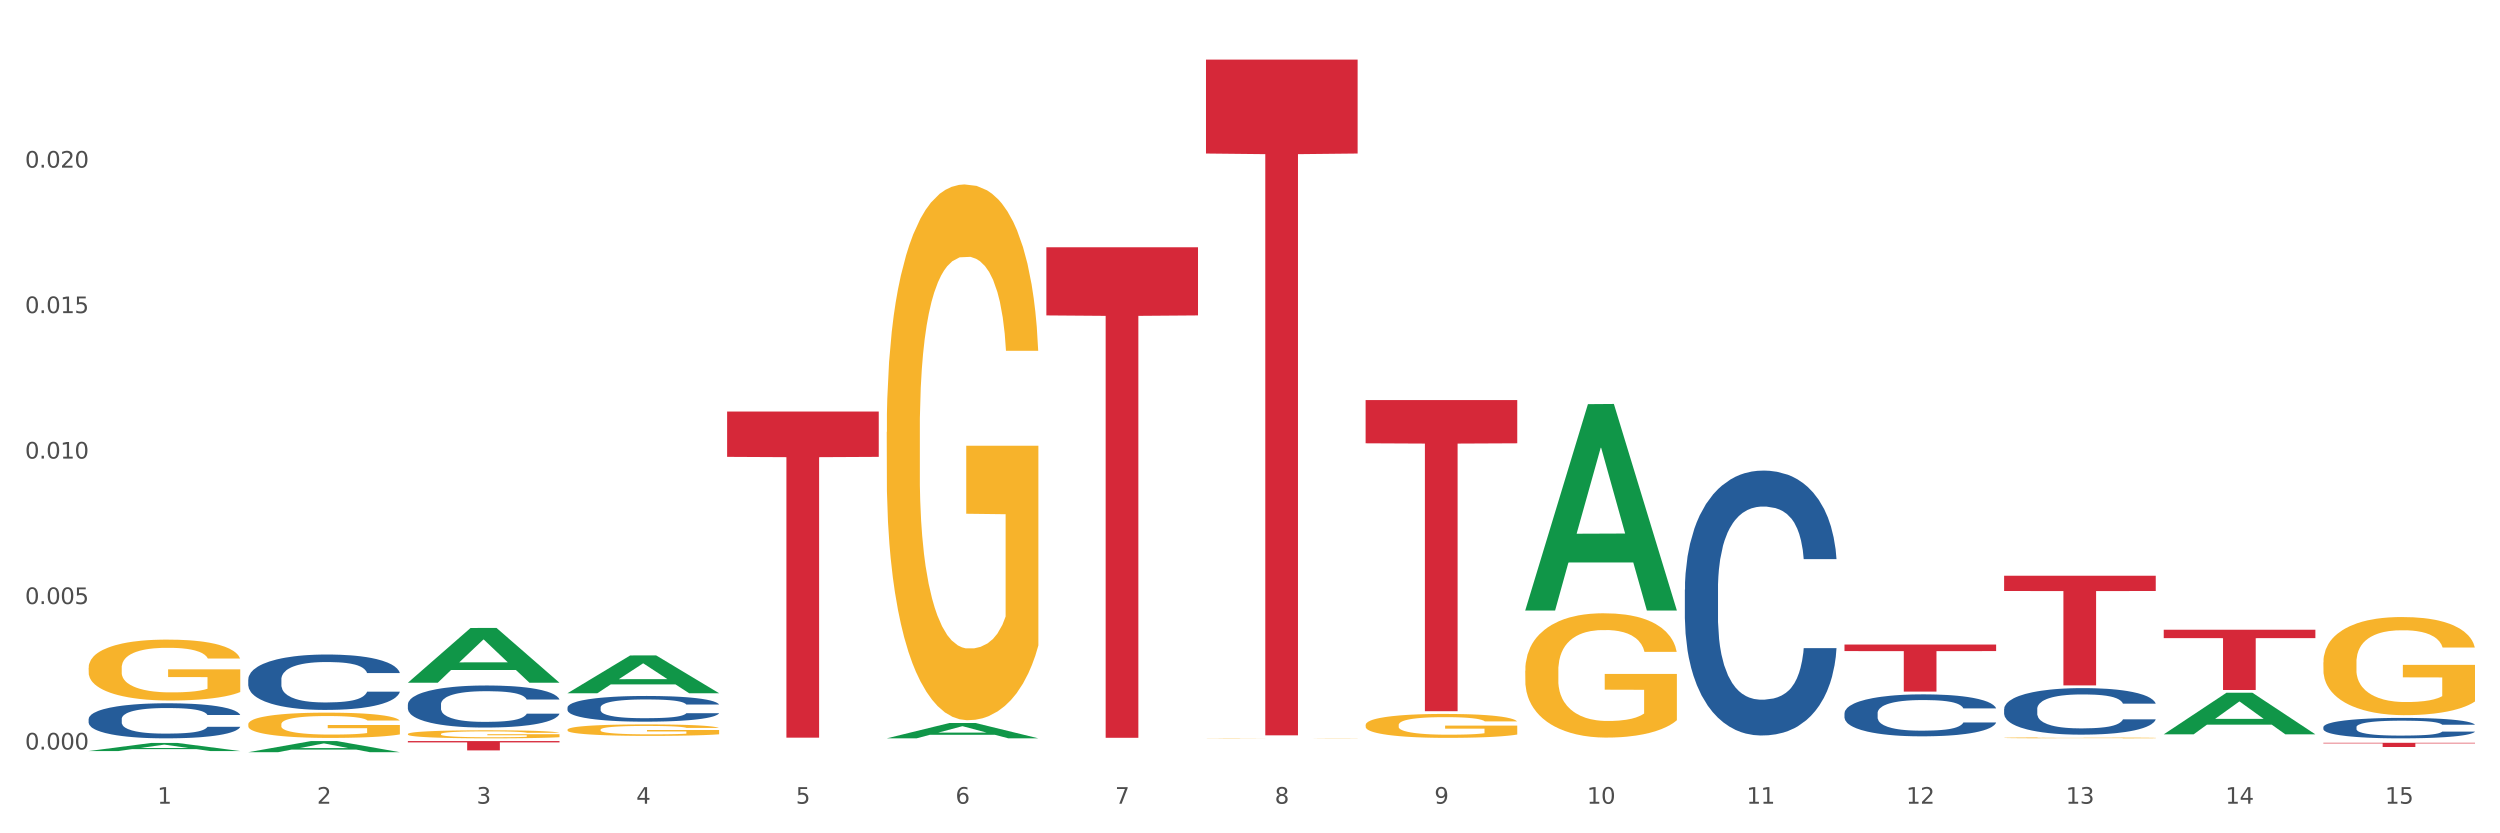 <?xml version="1.0" encoding="utf-8" standalone="no"?>
<!DOCTYPE svg PUBLIC "-//W3C//DTD SVG 1.1//EN"
  "http://www.w3.org/Graphics/SVG/1.1/DTD/svg11.dtd">
<svg xmlns:xlink="http://www.w3.org/1999/xlink" width="1080pt" height="360pt" viewBox="0 0 1080 360" xmlns="http://www.w3.org/2000/svg" version="1.1">
 <rect x="0" y="0" width="1080" height="360" fill="#333333" stroke="none"/>
 <defs>
  <style type="text/css">*{stroke-linejoin: round; stroke-linecap: butt}</style>
 </defs>
 <g id="figure_1">
  <g id="patch_1">
   <path d="M 0 360 
L 1080 360 
L 1080 0 
L 0 0 
z
" style="fill: #ffffff; stroke: #ffffff; stroke-linejoin: miter"/>
  </g>
  <g id="axes_1">
   <g id="matplotlib.axis_1">
    <g id="xtick_1">
     <g id="text_1">
      <!-- 1 -->
      <g style="fill: #4d4d4d" transform="translate(67.984 347.204) scale(0.096 -0.096)">
       <defs>
        <path id="DejaVuSans-31" d="M 794 531 
L 1825 531 
L 1825 4091 
L 703 3866 
L 703 4441 
L 1819 4666 
L 2450 4666 
L 2450 531 
L 3481 531 
L 3481 0 
L 794 0 
L 794 531 
z
" transform="scale(0.016)"/>
       </defs>
       <use xlink:href="#DejaVuSans-31"/>
      </g>
     </g>
    </g>
    <g id="xtick_2">
     <g id="text_2">
      <!-- 2 -->
      <g style="fill: #4d4d4d" transform="translate(136.942 347.204) scale(0.096 -0.096)">
       <defs>
        <path id="DejaVuSans-32" d="M 1228 531 
L 3431 531 
L 3431 0 
L 469 0 
L 469 531 
Q 828 903 1448 1529 
Q 2069 2156 2228 2338 
Q 2531 2678 2651 2914 
Q 2772 3150 2772 3378 
Q 2772 3750 2511 3984 
Q 2250 4219 1831 4219 
Q 1534 4219 1204 4116 
Q 875 4013 500 3803 
L 500 4441 
Q 881 4594 1212 4672 
Q 1544 4750 1819 4750 
Q 2544 4750 2975 4387 
Q 3406 4025 3406 3419 
Q 3406 3131 3298 2873 
Q 3191 2616 2906 2266 
Q 2828 2175 2409 1742 
Q 1991 1309 1228 531 
z
" transform="scale(0.016)"/>
       </defs>
       <use xlink:href="#DejaVuSans-32"/>
      </g>
     </g>
    </g>
    <g id="xtick_3">
     <g id="text_3">
      <!-- 3 -->
      <g style="fill: #4d4d4d" transform="translate(205.899 347.204) scale(0.096 -0.096)">
       <defs>
        <path id="DejaVuSans-33" d="M 2597 2516 
Q 3050 2419 3304 2112 
Q 3559 1806 3559 1356 
Q 3559 666 3084 287 
Q 2609 -91 1734 -91 
Q 1441 -91 1130 -33 
Q 819 25 488 141 
L 488 750 
Q 750 597 1062 519 
Q 1375 441 1716 441 
Q 2309 441 2620 675 
Q 2931 909 2931 1356 
Q 2931 1769 2642 2001 
Q 2353 2234 1838 2234 
L 1294 2234 
L 1294 2753 
L 1863 2753 
Q 2328 2753 2575 2939 
Q 2822 3125 2822 3475 
Q 2822 3834 2567 4026 
Q 2313 4219 1838 4219 
Q 1578 4219 1281 4162 
Q 984 4106 628 3988 
L 628 4550 
Q 988 4650 1302 4700 
Q 1616 4750 1894 4750 
Q 2613 4750 3031 4423 
Q 3450 4097 3450 3541 
Q 3450 3153 3228 2886 
Q 3006 2619 2597 2516 
z
" transform="scale(0.016)"/>
       </defs>
       <use xlink:href="#DejaVuSans-33"/>
      </g>
     </g>
    </g>
    <g id="xtick_4">
     <g id="text_4">
      <!-- 4 -->
      <g style="fill: #4d4d4d" transform="translate(274.857 347.204) scale(0.096 -0.096)">
       <defs>
        <path id="DejaVuSans-34" d="M 2419 4116 
L 825 1625 
L 2419 1625 
L 2419 4116 
z
M 2253 4666 
L 3047 4666 
L 3047 1625 
L 3713 1625 
L 3713 1100 
L 3047 1100 
L 3047 0 
L 2419 0 
L 2419 1100 
L 313 1100 
L 313 1709 
L 2253 4666 
z
" transform="scale(0.016)"/>
       </defs>
       <use xlink:href="#DejaVuSans-34"/>
      </g>
     </g>
    </g>
    <g id="xtick_5">
     <g id="text_5">
      <!-- 5 -->
      <g style="fill: #4d4d4d" transform="translate(343.815 347.204) scale(0.096 -0.096)">
       <defs>
        <path id="DejaVuSans-35" d="M 691 4666 
L 3169 4666 
L 3169 4134 
L 1269 4134 
L 1269 2991 
Q 1406 3038 1543 3061 
Q 1681 3084 1819 3084 
Q 2600 3084 3056 2656 
Q 3513 2228 3513 1497 
Q 3513 744 3044 326 
Q 2575 -91 1722 -91 
Q 1428 -91 1123 -41 
Q 819 9 494 109 
L 494 744 
Q 775 591 1075 516 
Q 1375 441 1709 441 
Q 2250 441 2565 725 
Q 2881 1009 2881 1497 
Q 2881 1984 2565 2268 
Q 2250 2553 1709 2553 
Q 1456 2553 1204 2497 
Q 953 2441 691 2322 
L 691 4666 
z
" transform="scale(0.016)"/>
       </defs>
       <use xlink:href="#DejaVuSans-35"/>
      </g>
     </g>
    </g>
    <g id="xtick_6">
     <g id="text_6">
      <!-- 6 -->
      <g style="fill: #4d4d4d" transform="translate(412.772 347.204) scale(0.096 -0.096)">
       <defs>
        <path id="DejaVuSans-36" d="M 2113 2584 
Q 1688 2584 1439 2293 
Q 1191 2003 1191 1497 
Q 1191 994 1439 701 
Q 1688 409 2113 409 
Q 2538 409 2786 701 
Q 3034 994 3034 1497 
Q 3034 2003 2786 2293 
Q 2538 2584 2113 2584 
z
M 3366 4563 
L 3366 3988 
Q 3128 4100 2886 4159 
Q 2644 4219 2406 4219 
Q 1781 4219 1451 3797 
Q 1122 3375 1075 2522 
Q 1259 2794 1537 2939 
Q 1816 3084 2150 3084 
Q 2853 3084 3261 2657 
Q 3669 2231 3669 1497 
Q 3669 778 3244 343 
Q 2819 -91 2113 -91 
Q 1303 -91 875 529 
Q 447 1150 447 2328 
Q 447 3434 972 4092 
Q 1497 4750 2381 4750 
Q 2619 4750 2861 4703 
Q 3103 4656 3366 4563 
z
" transform="scale(0.016)"/>
       </defs>
       <use xlink:href="#DejaVuSans-36"/>
      </g>
     </g>
    </g>
    <g id="xtick_7">
     <g id="text_7">
      <!-- 7 -->
      <g style="fill: #4d4d4d" transform="translate(481.73 347.204) scale(0.096 -0.096)">
       <defs>
        <path id="DejaVuSans-37" d="M 525 4666 
L 3525 4666 
L 3525 4397 
L 1831 0 
L 1172 0 
L 2766 4134 
L 525 4134 
L 525 4666 
z
" transform="scale(0.016)"/>
       </defs>
       <use xlink:href="#DejaVuSans-37"/>
      </g>
     </g>
    </g>
    <g id="xtick_8">
     <g id="text_8">
      <!-- 8 -->
      <g style="fill: #4d4d4d" transform="translate(550.688 347.204) scale(0.096 -0.096)">
       <defs>
        <path id="DejaVuSans-38" d="M 2034 2216 
Q 1584 2216 1326 1975 
Q 1069 1734 1069 1313 
Q 1069 891 1326 650 
Q 1584 409 2034 409 
Q 2484 409 2743 651 
Q 3003 894 3003 1313 
Q 3003 1734 2745 1975 
Q 2488 2216 2034 2216 
z
M 1403 2484 
Q 997 2584 770 2862 
Q 544 3141 544 3541 
Q 544 4100 942 4425 
Q 1341 4750 2034 4750 
Q 2731 4750 3128 4425 
Q 3525 4100 3525 3541 
Q 3525 3141 3298 2862 
Q 3072 2584 2669 2484 
Q 3125 2378 3379 2068 
Q 3634 1759 3634 1313 
Q 3634 634 3220 271 
Q 2806 -91 2034 -91 
Q 1263 -91 848 271 
Q 434 634 434 1313 
Q 434 1759 690 2068 
Q 947 2378 1403 2484 
z
M 1172 3481 
Q 1172 3119 1398 2916 
Q 1625 2713 2034 2713 
Q 2441 2713 2670 2916 
Q 2900 3119 2900 3481 
Q 2900 3844 2670 4047 
Q 2441 4250 2034 4250 
Q 1625 4250 1398 4047 
Q 1172 3844 1172 3481 
z
" transform="scale(0.016)"/>
       </defs>
       <use xlink:href="#DejaVuSans-38"/>
      </g>
     </g>
    </g>
    <g id="xtick_9">
     <g id="text_9">
      <!-- 9 -->
      <g style="fill: #4d4d4d" transform="translate(619.645 347.204) scale(0.096 -0.096)">
       <defs>
        <path id="DejaVuSans-39" d="M 703 97 
L 703 672 
Q 941 559 1184 500 
Q 1428 441 1663 441 
Q 2288 441 2617 861 
Q 2947 1281 2994 2138 
Q 2813 1869 2534 1725 
Q 2256 1581 1919 1581 
Q 1219 1581 811 2004 
Q 403 2428 403 3163 
Q 403 3881 828 4315 
Q 1253 4750 1959 4750 
Q 2769 4750 3195 4129 
Q 3622 3509 3622 2328 
Q 3622 1225 3098 567 
Q 2575 -91 1691 -91 
Q 1453 -91 1209 -44 
Q 966 3 703 97 
z
M 1959 2075 
Q 2384 2075 2632 2365 
Q 2881 2656 2881 3163 
Q 2881 3666 2632 3958 
Q 2384 4250 1959 4250 
Q 1534 4250 1286 3958 
Q 1038 3666 1038 3163 
Q 1038 2656 1286 2365 
Q 1534 2075 1959 2075 
z
" transform="scale(0.016)"/>
       </defs>
       <use xlink:href="#DejaVuSans-39"/>
      </g>
     </g>
    </g>
    <g id="xtick_10">
     <g id="text_10">
      <!-- 10 -->
      <g style="fill: #4d4d4d" transform="translate(685.549 347.204) scale(0.096 -0.096)">
       <defs>
        <path id="DejaVuSans-30" d="M 2034 4250 
Q 1547 4250 1301 3770 
Q 1056 3291 1056 2328 
Q 1056 1369 1301 889 
Q 1547 409 2034 409 
Q 2525 409 2770 889 
Q 3016 1369 3016 2328 
Q 3016 3291 2770 3770 
Q 2525 4250 2034 4250 
z
M 2034 4750 
Q 2819 4750 3233 4129 
Q 3647 3509 3647 2328 
Q 3647 1150 3233 529 
Q 2819 -91 2034 -91 
Q 1250 -91 836 529 
Q 422 1150 422 2328 
Q 422 3509 836 4129 
Q 1250 4750 2034 4750 
z
" transform="scale(0.016)"/>
       </defs>
       <use xlink:href="#DejaVuSans-31"/>
       <use xlink:href="#DejaVuSans-30" transform="translate(63.623 0)"/>
      </g>
     </g>
    </g>
    <g id="xtick_11">
     <g id="text_11">
      <!-- 11 -->
      <g style="fill: #4d4d4d" transform="translate(754.506 347.204) scale(0.096 -0.096)">
       <use xlink:href="#DejaVuSans-31"/>
       <use xlink:href="#DejaVuSans-31" transform="translate(63.623 0)"/>
      </g>
     </g>
    </g>
    <g id="xtick_12">
     <g id="text_12">
      <!-- 12 -->
      <g style="fill: #4d4d4d" transform="translate(823.464 347.204) scale(0.096 -0.096)">
       <use xlink:href="#DejaVuSans-31"/>
       <use xlink:href="#DejaVuSans-32" transform="translate(63.623 0)"/>
      </g>
     </g>
    </g>
    <g id="xtick_13">
     <g id="text_13">
      <!-- 13 -->
      <g style="fill: #4d4d4d" transform="translate(892.422 347.204) scale(0.096 -0.096)">
       <use xlink:href="#DejaVuSans-31"/>
       <use xlink:href="#DejaVuSans-33" transform="translate(63.623 0)"/>
      </g>
     </g>
    </g>
    <g id="xtick_14">
     <g id="text_14">
      <!-- 14 -->
      <g style="fill: #4d4d4d" transform="translate(961.379 347.204) scale(0.096 -0.096)">
       <use xlink:href="#DejaVuSans-31"/>
       <use xlink:href="#DejaVuSans-34" transform="translate(63.623 0)"/>
      </g>
     </g>
    </g>
    <g id="xtick_15">
     <g id="text_15">
      <!-- 15 -->
      <g style="fill: #4d4d4d" transform="translate(1030.337 347.204) scale(0.096 -0.096)">
       <use xlink:href="#DejaVuSans-31"/>
       <use xlink:href="#DejaVuSans-35" transform="translate(63.623 0)"/>
      </g>
     </g>
    </g>
    <g id="xtick_16"/>
    <g id="xtick_17"/>
    <g id="xtick_18"/>
    <g id="xtick_19"/>
    <g id="xtick_20"/>
    <g id="xtick_21"/>
    <g id="xtick_22"/>
    <g id="xtick_23"/>
    <g id="xtick_24"/>
    <g id="xtick_25"/>
    <g id="xtick_26"/>
    <g id="xtick_27"/>
    <g id="xtick_28"/>
    <g id="xtick_29"/>
   </g>
   <g id="matplotlib.axis_2">
    <g id="ytick_1">
     <g id="text_16">
      <!-- 0.000 -->
      <g style="fill: #4d4d4d" transform="translate(10.8 323.792) scale(0.096 -0.096)">
       <defs>
        <path id="DejaVuSans-2e" d="M 684 794 
L 1344 794 
L 1344 0 
L 684 0 
L 684 794 
z
" transform="scale(0.016)"/>
       </defs>
       <use xlink:href="#DejaVuSans-30"/>
       <use xlink:href="#DejaVuSans-2e" transform="translate(63.623 0)"/>
       <use xlink:href="#DejaVuSans-30" transform="translate(95.41 0)"/>
       <use xlink:href="#DejaVuSans-30" transform="translate(159.033 0)"/>
       <use xlink:href="#DejaVuSans-30" transform="translate(222.656 0)"/>
      </g>
     </g>
    </g>
    <g id="ytick_2">
     <g id="text_17">
      <!-- 0.005 -->
      <g style="fill: #4d4d4d" transform="translate(10.8 260.949) scale(0.096 -0.096)">
       <use xlink:href="#DejaVuSans-30"/>
       <use xlink:href="#DejaVuSans-2e" transform="translate(63.623 0)"/>
       <use xlink:href="#DejaVuSans-30" transform="translate(95.41 0)"/>
       <use xlink:href="#DejaVuSans-30" transform="translate(159.033 0)"/>
       <use xlink:href="#DejaVuSans-35" transform="translate(222.656 0)"/>
      </g>
     </g>
    </g>
    <g id="ytick_3">
     <g id="text_18">
      <!-- 0.010 -->
      <g style="fill: #4d4d4d" transform="translate(10.8 198.106) scale(0.096 -0.096)">
       <use xlink:href="#DejaVuSans-30"/>
       <use xlink:href="#DejaVuSans-2e" transform="translate(63.623 0)"/>
       <use xlink:href="#DejaVuSans-30" transform="translate(95.41 0)"/>
       <use xlink:href="#DejaVuSans-31" transform="translate(159.033 0)"/>
       <use xlink:href="#DejaVuSans-30" transform="translate(222.656 0)"/>
      </g>
     </g>
    </g>
    <g id="ytick_4">
     <g id="text_19">
      <!-- 0.015 -->
      <g style="fill: #4d4d4d" transform="translate(10.8 135.264) scale(0.096 -0.096)">
       <use xlink:href="#DejaVuSans-30"/>
       <use xlink:href="#DejaVuSans-2e" transform="translate(63.623 0)"/>
       <use xlink:href="#DejaVuSans-30" transform="translate(95.41 0)"/>
       <use xlink:href="#DejaVuSans-31" transform="translate(159.033 0)"/>
       <use xlink:href="#DejaVuSans-35" transform="translate(222.656 0)"/>
      </g>
     </g>
    </g>
    <g id="ytick_5">
     <g id="text_20">
      <!-- 0.020 -->
      <g style="fill: #4d4d4d" transform="translate(10.8 72.421) scale(0.096 -0.096)">
       <use xlink:href="#DejaVuSans-30"/>
       <use xlink:href="#DejaVuSans-2e" transform="translate(63.623 0)"/>
       <use xlink:href="#DejaVuSans-30" transform="translate(95.41 0)"/>
       <use xlink:href="#DejaVuSans-32" transform="translate(159.033 0)"/>
       <use xlink:href="#DejaVuSans-30" transform="translate(222.656 0)"/>
      </g>
     </g>
    </g>
    <g id="ytick_6"/>
    <g id="ytick_7"/>
    <g id="ytick_8"/>
    <g id="ytick_9"/>
    <g id="ytick_10"/>
   </g>
   <g id="PolyCollection_1">
    <path d="M 38.283 288.473 
L 38.36 288.449 
L 38.36 287.584 
L 38.515 286.838 
L 39.288 285.035 
L 40.449 283.545 
L 41.299 282.751 
L 42.15 282.102 
L 43.156 281.453 
L 44.393 280.78 
L 46.636 279.794 
L 48.028 279.289 
L 49.73 278.76 
L 52.824 277.991 
L 55.066 277.558 
L 57.387 277.197 
L 61.177 276.765 
L 63.652 276.572 
L 66.281 276.428 
L 69.452 276.332 
L 71.85 276.308 
L 77.109 276.38 
L 81.595 276.596 
L 83.761 276.765 
L 86.545 277.053 
L 88.015 277.245 
L 90.412 277.63 
L 92.887 278.135 
L 94.589 278.568 
L 97.141 279.385 
L 99.075 280.203 
L 100.854 281.212 
L 101.782 281.91 
L 102.478 282.559 
L 103.097 283.304 
L 103.715 284.482 
L 89.794 284.482 
L 89.252 283.641 
L 88.401 282.847 
L 87.164 282.078 
L 86.081 281.597 
L 84.225 280.996 
L 82.523 280.611 
L 80.744 280.323 
L 78.579 280.082 
L 76.877 279.962 
L 74.48 279.866 
L 69.762 279.89 
L 66.591 280.082 
L 64.425 280.323 
L 63.033 280.539 
L 61.795 280.78 
L 60.403 281.116 
L 58.779 281.621 
L 57.619 282.078 
L 56.459 282.655 
L 55.531 283.232 
L 54.68 283.905 
L 53.984 284.626 
L 53.442 285.372 
L 52.978 286.285 
L 52.592 287.8 
L 52.592 291.094 
L 52.746 291.839 
L 53.133 292.825 
L 53.597 293.57 
L 54.37 294.46 
L 55.066 295.061 
L 56.381 295.926 
L 57.851 296.648 
L 59.011 297.104 
L 60.171 297.489 
L 62.182 298.018 
L 64.425 298.451 
L 66.359 298.715 
L 68.988 298.956 
L 70.767 299.052 
L 72.314 299.1 
L 76.104 299.1 
L 78.811 299.028 
L 81.827 298.86 
L 84.148 298.643 
L 86.081 298.379 
L 88.247 297.946 
L 89.639 297.537 
L 89.639 292.512 
L 72.623 292.488 
L 72.623 289.146 
L 103.793 289.146 
L 103.793 298.956 
L 102.478 299.461 
L 101.008 299.917 
L 99.462 300.326 
L 97.141 300.831 
L 94.357 301.312 
L 91.882 301.648 
L 89.252 301.937 
L 86.159 302.201 
L 82.137 302.442 
L 79.662 302.538 
L 76.568 302.61 
L 72.933 302.634 
L 69.762 302.586 
L 66.668 302.466 
L 63.42 302.25 
L 60.248 301.937 
L 57.851 301.624 
L 55.453 301.24 
L 52.901 300.735 
L 50.89 300.254 
L 49.343 299.821 
L 47.642 299.268 
L 45.785 298.547 
L 44.393 297.898 
L 43.156 297.225 
L 41.841 296.359 
L 40.913 295.614 
L 39.985 294.676 
L 39.443 293.979 
L 38.824 292.897 
L 38.36 291.382 
L 38.283 288.473 
z
" clip-path="url(#pa30fc815e3)" style="fill: #f7b32b"/>
    <path d="M 107.241 312.913 
L 107.318 312.903 
L 107.318 312.544 
L 107.473 312.235 
L 108.246 311.486 
L 109.406 310.867 
L 110.257 310.538 
L 111.108 310.269 
L 112.113 309.999 
L 113.351 309.72 
L 115.594 309.311 
L 116.986 309.101 
L 118.687 308.882 
L 121.781 308.562 
L 124.024 308.383 
L 126.344 308.233 
L 130.134 308.053 
L 132.609 307.973 
L 135.239 307.914 
L 138.41 307.874 
L 140.808 307.864 
L 146.067 307.894 
L 150.553 307.983 
L 152.719 308.053 
L 155.503 308.173 
L 156.972 308.253 
L 159.37 308.413 
L 161.845 308.622 
L 163.547 308.802 
L 166.099 309.141 
L 168.032 309.48 
L 169.811 309.899 
L 170.74 310.189 
L 171.436 310.458 
L 172.054 310.768 
L 172.673 311.257 
L 158.751 311.257 
L 158.21 310.907 
L 157.359 310.578 
L 156.122 310.259 
L 155.039 310.059 
L 153.183 309.81 
L 151.481 309.65 
L 149.702 309.53 
L 147.537 309.43 
L 145.835 309.381 
L 143.437 309.341 
L 138.719 309.351 
L 135.548 309.43 
L 133.383 309.53 
L 131.991 309.62 
L 130.753 309.72 
L 129.361 309.86 
L 127.737 310.069 
L 126.576 310.259 
L 125.416 310.498 
L 124.488 310.738 
L 123.637 311.017 
L 122.941 311.317 
L 122.4 311.626 
L 121.936 312.005 
L 121.549 312.634 
L 121.549 314.001 
L 121.704 314.31 
L 122.091 314.72 
L 122.555 315.029 
L 123.328 315.398 
L 124.024 315.648 
L 125.339 316.007 
L 126.809 316.306 
L 127.969 316.496 
L 129.129 316.656 
L 131.14 316.875 
L 133.383 317.055 
L 135.316 317.165 
L 137.946 317.264 
L 139.725 317.304 
L 141.272 317.324 
L 145.062 317.324 
L 147.769 317.294 
L 150.785 317.224 
L 153.105 317.135 
L 155.039 317.025 
L 157.204 316.845 
L 158.597 316.676 
L 158.597 314.59 
L 141.581 314.58 
L 141.581 313.193 
L 172.75 313.193 
L 172.75 317.264 
L 171.436 317.474 
L 169.966 317.663 
L 168.419 317.833 
L 166.099 318.043 
L 163.315 318.242 
L 160.84 318.382 
L 158.21 318.502 
L 155.116 318.612 
L 151.094 318.711 
L 148.619 318.751 
L 145.526 318.781 
L 141.89 318.791 
L 138.719 318.771 
L 135.626 318.721 
L 132.377 318.632 
L 129.206 318.502 
L 126.809 318.372 
L 124.411 318.212 
L 121.859 318.003 
L 119.848 317.803 
L 118.301 317.624 
L 116.599 317.394 
L 114.743 317.095 
L 113.351 316.825 
L 112.113 316.546 
L 110.798 316.187 
L 109.87 315.877 
L 108.942 315.488 
L 108.401 315.199 
L 107.782 314.749 
L 107.318 314.121 
L 107.241 312.913 
z
" clip-path="url(#pa30fc815e3)" style="fill: #f7b32b"/>
    <path d="M 176.198 317.093 
L 176.276 317.09 
L 176.276 316.975 
L 176.43 316.877 
L 177.204 316.638 
L 178.364 316.441 
L 179.215 316.336 
L 180.065 316.25 
L 181.071 316.164 
L 182.308 316.075 
L 184.551 315.945 
L 185.944 315.878 
L 187.645 315.808 
L 190.739 315.706 
L 192.982 315.649 
L 195.302 315.601 
L 199.092 315.544 
L 201.567 315.518 
L 204.197 315.499 
L 207.368 315.487 
L 209.765 315.483 
L 215.025 315.493 
L 219.511 315.522 
L 221.676 315.544 
L 224.461 315.582 
L 225.93 315.608 
L 228.328 315.658 
L 230.803 315.725 
L 232.504 315.783 
L 235.057 315.891 
L 236.99 315.999 
L 238.769 316.132 
L 239.697 316.225 
L 240.393 316.311 
L 241.012 316.409 
L 241.631 316.565 
L 227.709 316.565 
L 227.168 316.454 
L 226.317 316.349 
L 225.079 316.247 
L 223.996 316.183 
L 222.14 316.104 
L 220.439 316.053 
L 218.66 316.015 
L 216.494 315.983 
L 214.793 315.967 
L 212.395 315.954 
L 207.677 315.957 
L 204.506 315.983 
L 202.34 316.015 
L 200.948 316.043 
L 199.711 316.075 
L 198.319 316.12 
L 196.694 316.187 
L 195.534 316.247 
L 194.374 316.323 
L 193.446 316.4 
L 192.595 316.489 
L 191.899 316.584 
L 191.358 316.683 
L 190.894 316.804 
L 190.507 317.004 
L 190.507 317.44 
L 190.662 317.539 
L 191.048 317.669 
L 191.512 317.768 
L 192.286 317.885 
L 192.982 317.965 
L 194.297 318.079 
L 195.766 318.175 
L 196.926 318.235 
L 198.086 318.286 
L 200.097 318.356 
L 202.34 318.413 
L 204.274 318.448 
L 206.904 318.48 
L 208.683 318.493 
L 210.229 318.499 
L 214.019 318.499 
L 216.726 318.49 
L 219.743 318.467 
L 222.063 318.439 
L 223.996 318.404 
L 226.162 318.347 
L 227.554 318.292 
L 227.554 317.628 
L 210.539 317.624 
L 210.539 317.182 
L 241.708 317.182 
L 241.708 318.48 
L 240.393 318.547 
L 238.924 318.607 
L 237.377 318.661 
L 235.057 318.728 
L 232.272 318.792 
L 229.797 318.836 
L 227.168 318.875 
L 224.074 318.91 
L 220.052 318.941 
L 217.577 318.954 
L 214.483 318.964 
L 210.848 318.967 
L 207.677 318.961 
L 204.583 318.945 
L 201.335 318.916 
L 198.164 318.875 
L 195.766 318.833 
L 193.369 318.782 
L 190.816 318.716 
L 188.805 318.652 
L 187.258 318.595 
L 185.557 318.522 
L 183.701 318.426 
L 182.308 318.34 
L 181.071 318.251 
L 179.756 318.137 
L 178.828 318.038 
L 177.9 317.914 
L 177.358 317.822 
L 176.74 317.679 
L 176.276 317.478 
L 176.198 317.093 
z
" clip-path="url(#pa30fc815e3)" style="fill: #f7b32b"/>
    <path d="M 245.156 315.234 
L 245.233 315.229 
L 245.233 315.066 
L 245.388 314.925 
L 246.161 314.585 
L 247.322 314.304 
L 248.172 314.155 
L 249.023 314.032 
L 250.029 313.91 
L 251.266 313.783 
L 253.509 313.597 
L 254.901 313.502 
L 256.603 313.402 
L 259.697 313.257 
L 261.939 313.175 
L 264.26 313.107 
L 268.05 313.026 
L 270.525 312.989 
L 273.154 312.962 
L 276.325 312.944 
L 278.723 312.939 
L 283.982 312.953 
L 288.468 312.994 
L 290.634 313.026 
L 293.418 313.08 
L 294.888 313.116 
L 297.285 313.189 
L 299.76 313.284 
L 301.462 313.366 
L 304.014 313.52 
L 305.948 313.674 
L 307.727 313.864 
L 308.655 313.996 
L 309.351 314.118 
L 309.97 314.259 
L 310.588 314.481 
L 296.667 314.481 
L 296.125 314.322 
L 295.274 314.173 
L 294.037 314.028 
L 292.954 313.937 
L 291.098 313.824 
L 289.396 313.751 
L 287.617 313.697 
L 285.452 313.651 
L 283.75 313.629 
L 281.353 313.611 
L 276.635 313.615 
L 273.464 313.651 
L 271.298 313.697 
L 269.906 313.737 
L 268.668 313.783 
L 267.276 313.846 
L 265.652 313.942 
L 264.492 314.028 
L 263.332 314.136 
L 262.404 314.245 
L 261.553 314.372 
L 260.857 314.508 
L 260.315 314.649 
L 259.851 314.821 
L 259.464 315.107 
L 259.464 315.728 
L 259.619 315.868 
L 260.006 316.054 
L 260.47 316.195 
L 261.243 316.363 
L 261.939 316.476 
L 263.254 316.639 
L 264.724 316.775 
L 265.884 316.861 
L 267.044 316.934 
L 269.055 317.034 
L 271.298 317.115 
L 273.232 317.165 
L 275.861 317.211 
L 277.64 317.229 
L 279.187 317.238 
L 282.977 317.238 
L 285.684 317.224 
L 288.7 317.192 
L 291.021 317.152 
L 292.954 317.102 
L 295.12 317.02 
L 296.512 316.943 
L 296.512 315.995 
L 279.496 315.991 
L 279.496 315.361 
L 310.666 315.361 
L 310.666 317.211 
L 309.351 317.306 
L 307.881 317.392 
L 306.335 317.469 
L 304.014 317.564 
L 301.23 317.655 
L 298.755 317.718 
L 296.125 317.773 
L 293.031 317.823 
L 289.01 317.868 
L 286.535 317.886 
L 283.441 317.9 
L 279.806 317.904 
L 276.635 317.895 
L 273.541 317.873 
L 270.293 317.832 
L 267.121 317.773 
L 264.724 317.714 
L 262.326 317.641 
L 259.774 317.546 
L 257.763 317.455 
L 256.216 317.374 
L 254.515 317.27 
L 252.658 317.133 
L 251.266 317.011 
L 250.029 316.884 
L 248.714 316.721 
L 247.786 316.58 
L 246.858 316.404 
L 246.316 316.272 
L 245.697 316.068 
L 245.233 315.782 
L 245.156 315.234 
z
" clip-path="url(#pa30fc815e3)" style="fill: #f7b32b"/>
    <path d="M 658.902 289.751 
L 658.979 289.702 
L 658.979 287.936 
L 659.134 286.415 
L 659.907 282.736 
L 661.068 279.695 
L 661.918 278.076 
L 662.769 276.752 
L 663.775 275.427 
L 665.012 274.054 
L 667.255 272.043 
L 668.647 271.013 
L 670.349 269.933 
L 673.442 268.364 
L 675.685 267.481 
L 678.006 266.745 
L 681.796 265.862 
L 684.271 265.47 
L 686.9 265.175 
L 690.071 264.979 
L 692.469 264.93 
L 697.728 265.077 
L 702.214 265.519 
L 704.38 265.862 
L 707.164 266.451 
L 708.634 266.843 
L 711.031 267.628 
L 713.506 268.658 
L 715.208 269.541 
L 717.76 271.209 
L 719.694 272.877 
L 721.473 274.937 
L 722.401 276.359 
L 723.097 277.684 
L 723.716 279.205 
L 724.334 281.608 
L 710.413 281.608 
L 709.871 279.891 
L 709.02 278.273 
L 707.783 276.703 
L 706.7 275.722 
L 704.844 274.495 
L 703.142 273.711 
L 701.363 273.122 
L 699.198 272.631 
L 697.496 272.386 
L 695.099 272.19 
L 690.381 272.239 
L 687.21 272.631 
L 685.044 273.122 
L 683.652 273.563 
L 682.414 274.054 
L 681.022 274.741 
L 679.398 275.771 
L 678.238 276.703 
L 677.078 277.88 
L 676.149 279.057 
L 675.299 280.431 
L 674.603 281.903 
L 674.061 283.423 
L 673.597 285.287 
L 673.21 288.378 
L 673.21 295.098 
L 673.365 296.619 
L 673.752 298.63 
L 674.216 300.151 
L 674.989 301.966 
L 675.685 303.192 
L 677 304.958 
L 678.47 306.429 
L 679.63 307.361 
L 680.79 308.146 
L 682.801 309.225 
L 685.044 310.108 
L 686.978 310.648 
L 689.607 311.139 
L 691.386 311.335 
L 692.933 311.433 
L 696.723 311.433 
L 699.43 311.286 
L 702.446 310.942 
L 704.767 310.501 
L 706.7 309.961 
L 708.866 309.078 
L 710.258 308.244 
L 710.258 297.992 
L 693.242 297.943 
L 693.242 291.125 
L 724.412 291.125 
L 724.412 311.139 
L 723.097 312.169 
L 721.627 313.101 
L 720.08 313.935 
L 717.76 314.965 
L 714.976 315.946 
L 712.501 316.633 
L 709.871 317.221 
L 706.777 317.761 
L 702.756 318.251 
L 700.281 318.448 
L 697.187 318.595 
L 693.552 318.644 
L 690.381 318.546 
L 687.287 318.3 
L 684.039 317.859 
L 680.867 317.221 
L 678.47 316.584 
L 676.072 315.799 
L 673.52 314.769 
L 671.509 313.787 
L 669.962 312.904 
L 668.26 311.776 
L 666.404 310.305 
L 665.012 308.98 
L 663.775 307.607 
L 662.46 305.841 
L 661.532 304.32 
L 660.603 302.407 
L 660.062 300.984 
L 659.443 298.777 
L 658.979 295.687 
L 658.902 289.751 
z
" clip-path="url(#pa30fc815e3)" style="fill: #f7b32b"/>
    <path d="M 589.944 313.202 
L 590.022 313.192 
L 590.022 312.852 
L 590.176 312.559 
L 590.95 311.851 
L 592.11 311.265 
L 592.961 310.953 
L 593.811 310.698 
L 594.817 310.443 
L 596.054 310.178 
L 598.297 309.79 
L 599.69 309.592 
L 601.391 309.384 
L 604.485 309.082 
L 606.728 308.912 
L 609.048 308.77 
L 612.838 308.6 
L 615.313 308.524 
L 617.943 308.467 
L 621.114 308.43 
L 623.511 308.42 
L 628.771 308.449 
L 633.257 308.534 
L 635.422 308.6 
L 638.206 308.713 
L 639.676 308.789 
L 642.074 308.94 
L 644.549 309.138 
L 646.25 309.309 
L 648.803 309.63 
L 650.736 309.951 
L 652.515 310.348 
L 653.443 310.622 
L 654.139 310.877 
L 654.758 311.17 
L 655.377 311.633 
L 641.455 311.633 
L 640.914 311.302 
L 640.063 310.991 
L 638.825 310.688 
L 637.742 310.499 
L 635.886 310.263 
L 634.185 310.112 
L 632.406 309.998 
L 630.24 309.904 
L 628.539 309.857 
L 626.141 309.819 
L 621.423 309.828 
L 618.252 309.904 
L 616.086 309.998 
L 614.694 310.083 
L 613.457 310.178 
L 612.064 310.31 
L 610.44 310.509 
L 609.28 310.688 
L 608.12 310.915 
L 607.192 311.142 
L 606.341 311.406 
L 605.645 311.69 
L 605.104 311.983 
L 604.639 312.342 
L 604.253 312.937 
L 604.253 314.232 
L 604.407 314.525 
L 604.794 314.912 
L 605.258 315.205 
L 606.032 315.555 
L 606.728 315.791 
L 608.043 316.131 
L 609.512 316.415 
L 610.672 316.594 
L 611.832 316.746 
L 613.843 316.954 
L 616.086 317.124 
L 618.02 317.228 
L 620.65 317.322 
L 622.428 317.36 
L 623.975 317.379 
L 627.765 317.379 
L 630.472 317.351 
L 633.489 317.284 
L 635.809 317.199 
L 637.742 317.095 
L 639.908 316.925 
L 641.3 316.765 
L 641.3 314.79 
L 624.285 314.78 
L 624.285 313.467 
L 655.454 313.467 
L 655.454 317.322 
L 654.139 317.521 
L 652.67 317.7 
L 651.123 317.861 
L 648.803 318.059 
L 646.018 318.248 
L 643.543 318.381 
L 640.914 318.494 
L 637.82 318.598 
L 633.798 318.692 
L 631.323 318.73 
L 628.229 318.759 
L 624.594 318.768 
L 621.423 318.749 
L 618.329 318.702 
L 615.081 318.617 
L 611.91 318.494 
L 609.512 318.371 
L 607.114 318.22 
L 604.562 318.021 
L 602.551 317.832 
L 601.004 317.662 
L 599.303 317.445 
L 597.447 317.162 
L 596.054 316.906 
L 594.817 316.642 
L 593.502 316.302 
L 592.574 316.009 
L 591.646 315.64 
L 591.104 315.366 
L 590.486 314.941 
L 590.022 314.345 
L 589.944 313.202 
z
" clip-path="url(#pa30fc815e3)" style="fill: #f7b32b"/>
    <path d="M 520.987 318.896 
L 521.064 318.896 
L 521.064 318.892 
L 521.219 318.888 
L 521.992 318.879 
L 523.152 318.871 
L 524.003 318.867 
L 524.854 318.864 
L 525.859 318.861 
L 527.097 318.857 
L 529.34 318.853 
L 530.732 318.85 
L 532.433 318.847 
L 535.527 318.843 
L 537.77 318.841 
L 540.09 318.84 
L 543.88 318.837 
L 546.355 318.836 
L 548.985 318.836 
L 552.156 318.835 
L 554.554 318.835 
L 559.813 318.835 
L 564.299 318.836 
L 566.464 318.837 
L 569.249 318.839 
L 570.718 318.84 
L 573.116 318.842 
L 575.591 318.844 
L 577.293 318.846 
L 579.845 318.85 
L 581.778 318.855 
L 583.557 318.86 
L 584.485 318.863 
L 585.182 318.866 
L 585.8 318.87 
L 586.419 318.876 
L 572.497 318.876 
L 571.956 318.872 
L 571.105 318.868 
L 569.868 318.864 
L 568.785 318.862 
L 566.929 318.859 
L 565.227 318.857 
L 563.448 318.855 
L 561.282 318.854 
L 559.581 318.853 
L 557.183 318.853 
L 552.465 318.853 
L 549.294 318.854 
L 547.129 318.855 
L 545.736 318.856 
L 544.499 318.857 
L 543.107 318.859 
L 541.483 318.862 
L 540.322 318.864 
L 539.162 318.867 
L 538.234 318.87 
L 537.383 318.873 
L 536.687 318.877 
L 536.146 318.88 
L 535.682 318.885 
L 535.295 318.893 
L 535.295 318.909 
L 535.45 318.913 
L 535.837 318.918 
L 536.301 318.921 
L 537.074 318.926 
L 537.77 318.929 
L 539.085 318.933 
L 540.554 318.937 
L 541.715 318.939 
L 542.875 318.941 
L 544.886 318.944 
L 547.129 318.946 
L 549.062 318.947 
L 551.692 318.948 
L 553.471 318.949 
L 555.018 318.949 
L 558.807 318.949 
L 561.515 318.949 
L 564.531 318.948 
L 566.851 318.947 
L 568.785 318.946 
L 570.95 318.943 
L 572.343 318.941 
L 572.343 318.916 
L 555.327 318.916 
L 555.327 318.899 
L 586.496 318.899 
L 586.496 318.948 
L 585.182 318.951 
L 583.712 318.953 
L 582.165 318.955 
L 579.845 318.958 
L 577.061 318.96 
L 574.586 318.962 
L 571.956 318.963 
L 568.862 318.965 
L 564.84 318.966 
L 562.365 318.966 
L 559.272 318.967 
L 555.636 318.967 
L 552.465 318.967 
L 549.372 318.966 
L 546.123 318.965 
L 542.952 318.963 
L 540.554 318.962 
L 538.157 318.96 
L 535.604 318.957 
L 533.594 318.955 
L 532.047 318.953 
L 530.345 318.95 
L 528.489 318.946 
L 527.097 318.943 
L 525.859 318.94 
L 524.544 318.935 
L 523.616 318.932 
L 522.688 318.927 
L 522.147 318.924 
L 521.528 318.918 
L 521.064 318.911 
L 520.987 318.896 
z
" clip-path="url(#pa30fc815e3)" style="fill: #f7b32b"/>
    <path d="M 383.071 186.634 
L 383.149 186.423 
L 383.149 178.813 
L 383.303 172.259 
L 384.077 156.405 
L 385.237 143.298 
L 386.088 136.322 
L 386.938 130.615 
L 387.944 124.907 
L 389.181 118.988 
L 391.424 110.321 
L 392.817 105.882 
L 394.518 101.231 
L 397.612 94.466 
L 399.855 90.661 
L 402.175 87.49 
L 405.965 83.685 
L 408.44 81.994 
L 411.07 80.726 
L 414.241 79.88 
L 416.638 79.669 
L 421.898 80.303 
L 426.384 82.206 
L 428.549 83.685 
L 431.334 86.222 
L 432.803 87.913 
L 435.201 91.295 
L 437.676 95.735 
L 439.377 99.54 
L 441.93 106.727 
L 443.863 113.915 
L 445.642 122.793 
L 446.57 128.924 
L 447.266 134.631 
L 447.885 141.184 
L 448.504 151.543 
L 434.582 151.543 
L 434.041 144.144 
L 433.19 137.168 
L 431.952 130.403 
L 430.869 126.175 
L 429.013 120.891 
L 427.312 117.508 
L 425.533 114.972 
L 423.367 112.858 
L 421.666 111.801 
L 419.268 110.955 
L 414.55 111.166 
L 411.379 112.858 
L 409.213 114.972 
L 407.821 116.874 
L 406.584 118.988 
L 405.191 121.948 
L 403.567 126.387 
L 402.407 130.403 
L 401.247 135.477 
L 400.319 140.55 
L 399.468 146.469 
L 398.772 152.811 
L 398.231 159.364 
L 397.767 167.397 
L 397.38 180.715 
L 397.38 209.676 
L 397.534 216.229 
L 397.921 224.896 
L 398.385 231.45 
L 399.159 239.271 
L 399.855 244.556 
L 401.17 252.166 
L 402.639 258.508 
L 403.799 262.525 
L 404.959 265.907 
L 406.97 270.558 
L 409.213 274.363 
L 411.147 276.688 
L 413.777 278.802 
L 415.555 279.647 
L 417.102 280.07 
L 420.892 280.07 
L 423.599 279.436 
L 426.616 277.956 
L 428.936 276.054 
L 430.869 273.728 
L 433.035 269.923 
L 434.427 266.33 
L 434.427 222.148 
L 417.412 221.937 
L 417.412 192.553 
L 448.581 192.553 
L 448.581 278.802 
L 447.266 283.241 
L 445.797 287.258 
L 444.25 290.851 
L 441.93 295.291 
L 439.145 299.518 
L 436.67 302.478 
L 434.041 305.015 
L 430.947 307.34 
L 426.925 309.454 
L 424.45 310.3 
L 421.356 310.934 
L 417.721 311.145 
L 414.55 310.722 
L 411.456 309.665 
L 408.208 307.763 
L 405.037 305.015 
L 402.639 302.267 
L 400.242 298.884 
L 397.689 294.445 
L 395.678 290.217 
L 394.131 286.412 
L 392.43 281.55 
L 390.574 275.208 
L 389.181 269.501 
L 387.944 263.582 
L 386.629 255.971 
L 385.701 249.418 
L 384.773 241.174 
L 384.231 235.043 
L 383.613 225.531 
L 383.149 212.213 
L 383.071 186.634 
z
" clip-path="url(#pa30fc815e3)" style="fill: #f7b32b"/>
    <path d="M 865.775 318.743 
L 865.852 318.743 
L 865.852 318.729 
L 866.007 318.717 
L 866.78 318.689 
L 867.941 318.665 
L 868.791 318.652 
L 869.642 318.642 
L 870.648 318.632 
L 871.885 318.621 
L 874.128 318.606 
L 875.52 318.598 
L 877.222 318.589 
L 880.315 318.577 
L 882.558 318.57 
L 884.879 318.565 
L 888.669 318.558 
L 891.144 318.555 
L 893.773 318.552 
L 896.944 318.551 
L 899.342 318.55 
L 904.601 318.552 
L 909.087 318.555 
L 911.253 318.558 
L 914.037 318.562 
L 915.507 318.565 
L 917.904 318.571 
L 920.379 318.579 
L 922.081 318.586 
L 924.633 318.599 
L 926.567 318.612 
L 928.346 318.628 
L 929.274 318.639 
L 929.97 318.649 
L 930.589 318.661 
L 931.207 318.68 
L 917.286 318.68 
L 916.744 318.666 
L 915.893 318.654 
L 914.656 318.642 
L 913.573 318.634 
L 911.717 318.625 
L 910.015 318.619 
L 908.236 318.614 
L 906.071 318.61 
L 904.369 318.608 
L 901.972 318.607 
L 897.254 318.607 
L 894.083 318.61 
L 891.917 318.614 
L 890.525 318.617 
L 889.287 318.621 
L 887.895 318.627 
L 886.271 318.635 
L 885.111 318.642 
L 883.951 318.651 
L 883.022 318.66 
L 882.172 318.671 
L 881.476 318.682 
L 880.934 318.694 
L 880.47 318.708 
L 880.083 318.732 
L 880.083 318.784 
L 880.238 318.796 
L 880.625 318.812 
L 881.089 318.824 
L 881.862 318.838 
L 882.558 318.847 
L 883.873 318.861 
L 885.343 318.872 
L 886.503 318.879 
L 887.663 318.886 
L 889.674 318.894 
L 891.917 318.901 
L 893.851 318.905 
L 896.48 318.909 
L 898.259 318.91 
L 899.806 318.911 
L 903.596 318.911 
L 906.303 318.91 
L 909.319 318.907 
L 911.639 318.904 
L 913.573 318.9 
L 915.739 318.893 
L 917.131 318.886 
L 917.131 318.807 
L 900.115 318.806 
L 900.115 318.754 
L 931.285 318.754 
L 931.285 318.909 
L 929.97 318.917 
L 928.5 318.924 
L 926.953 318.93 
L 924.633 318.938 
L 921.849 318.946 
L 919.374 318.951 
L 916.744 318.956 
L 913.65 318.96 
L 909.629 318.964 
L 907.154 318.965 
L 904.06 318.967 
L 900.425 318.967 
L 897.254 318.966 
L 894.16 318.964 
L 890.911 318.961 
L 887.74 318.956 
L 885.343 318.951 
L 882.945 318.945 
L 880.393 318.937 
L 878.382 318.929 
L 876.835 318.922 
L 875.133 318.914 
L 873.277 318.902 
L 871.885 318.892 
L 870.648 318.881 
L 869.333 318.868 
L 868.405 318.856 
L 867.476 318.841 
L 866.935 318.83 
L 866.316 318.813 
L 865.852 318.789 
L 865.775 318.743 
z
" clip-path="url(#pa30fc815e3)" style="fill: #f7b32b"/>
    <path d="M 1003.69 286.15 
L 1003.768 286.111 
L 1003.768 284.717 
L 1003.922 283.517 
L 1004.696 280.613 
L 1005.856 278.212 
L 1006.707 276.935 
L 1007.557 275.889 
L 1008.563 274.844 
L 1009.8 273.76 
L 1012.043 272.172 
L 1013.435 271.359 
L 1015.137 270.507 
L 1018.231 269.268 
L 1020.474 268.571 
L 1022.794 267.99 
L 1026.584 267.293 
L 1029.059 266.984 
L 1031.688 266.751 
L 1034.86 266.596 
L 1037.257 266.558 
L 1042.517 266.674 
L 1047.002 267.022 
L 1049.168 267.293 
L 1051.952 267.758 
L 1053.422 268.068 
L 1055.82 268.687 
L 1058.295 269.5 
L 1059.996 270.197 
L 1062.548 271.514 
L 1064.482 272.83 
L 1066.261 274.457 
L 1067.189 275.579 
L 1067.885 276.625 
L 1068.504 277.825 
L 1069.123 279.722 
L 1055.201 279.722 
L 1054.659 278.367 
L 1053.809 277.089 
L 1052.571 275.85 
L 1051.488 275.076 
L 1049.632 274.108 
L 1047.931 273.489 
L 1046.152 273.024 
L 1043.986 272.637 
L 1042.285 272.443 
L 1039.887 272.288 
L 1035.169 272.327 
L 1031.998 272.637 
L 1029.832 273.024 
L 1028.44 273.372 
L 1027.203 273.76 
L 1025.81 274.302 
L 1024.186 275.115 
L 1023.026 275.85 
L 1021.866 276.78 
L 1020.938 277.709 
L 1020.087 278.793 
L 1019.391 279.955 
L 1018.85 281.155 
L 1018.385 282.626 
L 1017.999 285.066 
L 1017.999 290.37 
L 1018.153 291.571 
L 1018.54 293.158 
L 1019.004 294.358 
L 1019.778 295.791 
L 1020.474 296.759 
L 1021.789 298.153 
L 1023.258 299.314 
L 1024.418 300.05 
L 1025.578 300.67 
L 1027.589 301.521 
L 1029.832 302.218 
L 1031.766 302.644 
L 1034.396 303.032 
L 1036.174 303.186 
L 1037.721 303.264 
L 1041.511 303.264 
L 1044.218 303.148 
L 1047.235 302.877 
L 1049.555 302.528 
L 1051.488 302.102 
L 1053.654 301.405 
L 1055.046 300.747 
L 1055.046 292.655 
L 1038.031 292.616 
L 1038.031 287.234 
L 1069.2 287.234 
L 1069.2 303.032 
L 1067.885 303.845 
L 1066.416 304.58 
L 1064.869 305.239 
L 1062.548 306.052 
L 1059.764 306.826 
L 1057.289 307.368 
L 1054.659 307.833 
L 1051.566 308.259 
L 1047.544 308.646 
L 1045.069 308.801 
L 1041.975 308.917 
L 1038.34 308.956 
L 1035.169 308.878 
L 1032.075 308.685 
L 1028.827 308.336 
L 1025.656 307.833 
L 1023.258 307.329 
L 1020.86 306.71 
L 1018.308 305.897 
L 1016.297 305.122 
L 1014.75 304.425 
L 1013.049 303.535 
L 1011.193 302.373 
L 1009.8 301.328 
L 1008.563 300.244 
L 1007.248 298.85 
L 1006.32 297.649 
L 1005.392 296.139 
L 1004.85 295.017 
L 1004.232 293.274 
L 1003.768 290.835 
L 1003.69 286.15 
z
" clip-path="url(#pa30fc815e3)" style="fill: #f7b32b"/>
    <path d="M 1003.69 320.888 
L 1069.2 320.888 
L 1069.2 321.141 
L 1043.431 321.143 
L 1043.431 322.714 
L 1029.304 322.714 
L 1029.304 321.143 
L 1003.69 321.141 
L 1003.69 320.889 
L 1003.69 320.888 
z
" clip-path="url(#pa30fc815e3)" style="fill: #d62839"/>
    <path d="M 934.733 317.211 
L 934.8 317.194 
L 961.814 299.272 
L 973.025 299.255 
L 1000.242 317.245 
L 987.275 317.245 
L 981.4 313.056 
L 953.508 313.056 
L 953.305 313.123 
L 947.632 317.245 
L 934.733 317.245 
L 934.733 317.211 
L 957.019 310.556 
L 977.888 310.539 
L 967.555 303.089 
L 967.42 303.055 
L 967.285 303.106 
L 956.952 310.539 
L 957.019 310.556 
L 934.733 317.211 
z
" clip-path="url(#pa30fc815e3)" style="fill: #109648"/>
    <path d="M 245.156 299.449 
L 245.224 299.434 
L 272.238 283.149 
L 283.449 283.134 
L 310.666 299.48 
L 297.699 299.48 
L 291.823 295.673 
L 263.931 295.673 
L 263.728 295.735 
L 258.055 299.48 
L 245.156 299.48 
L 245.156 299.449 
L 267.443 293.402 
L 288.311 293.386 
L 277.978 286.618 
L 277.843 286.587 
L 277.708 286.633 
L 267.375 293.386 
L 267.443 293.402 
L 245.156 299.449 
z
" clip-path="url(#pa30fc815e3)" style="fill: #109648"/>
    <path d="M 38.283 324.447 
L 38.351 324.443 
L 65.365 320.944 
L 76.576 320.941 
L 103.793 324.453 
L 90.826 324.453 
L 84.95 323.635 
L 57.058 323.635 
L 56.855 323.649 
L 51.182 324.453 
L 38.283 324.453 
L 38.283 324.447 
L 60.57 323.147 
L 81.438 323.144 
L 71.105 321.689 
L 70.97 321.683 
L 70.835 321.693 
L 60.502 323.144 
L 60.57 323.147 
L 38.283 324.447 
z
" clip-path="url(#pa30fc815e3)" style="fill: #109648"/>
    <path d="M 107.241 324.94 
L 107.308 324.936 
L 134.323 320.149 
L 145.533 320.144 
L 172.75 324.95 
L 159.784 324.95 
L 153.908 323.831 
L 126.016 323.831 
L 125.813 323.849 
L 120.14 324.95 
L 107.241 324.95 
L 107.241 324.94 
L 129.527 323.163 
L 150.396 323.158 
L 140.063 321.169 
L 139.928 321.16 
L 139.793 321.173 
L 129.46 323.158 
L 129.527 323.163 
L 107.241 324.94 
z
" clip-path="url(#pa30fc815e3)" style="fill: #109648"/>
    <path d="M 176.198 294.909 
L 176.266 294.886 
L 203.28 271.287 
L 214.491 271.265 
L 241.708 294.953 
L 228.741 294.953 
L 222.866 289.437 
L 194.973 289.437 
L 194.771 289.526 
L 189.098 294.953 
L 176.198 294.953 
L 176.198 294.909 
L 198.485 286.145 
L 219.354 286.123 
L 209.021 276.314 
L 208.886 276.269 
L 208.751 276.336 
L 198.418 286.123 
L 198.485 286.145 
L 176.198 294.909 
z
" clip-path="url(#pa30fc815e3)" style="fill: #109648"/>
    <path d="M 314.114 177.787 
L 379.623 177.787 
L 379.623 197.365 
L 353.854 197.498 
L 353.854 318.67 
L 339.728 318.67 
L 339.728 197.498 
L 314.114 197.365 
L 314.114 177.92 
L 314.114 177.787 
z
" clip-path="url(#pa30fc815e3)" style="fill: #d62839"/>
    <path d="M 452.029 106.807 
L 517.539 106.807 
L 517.539 136.258 
L 491.769 136.457 
L 491.769 318.738 
L 477.643 318.738 
L 477.643 136.457 
L 452.029 136.258 
L 452.029 107.006 
L 452.029 106.807 
z
" clip-path="url(#pa30fc815e3)" style="fill: #d62839"/>
    <path d="M 520.987 25.759 
L 586.496 25.759 
L 586.496 66.324 
L 560.727 66.598 
L 560.727 317.658 
L 546.601 317.658 
L 546.601 66.598 
L 520.987 66.324 
L 520.987 26.034 
L 520.987 25.759 
z
" clip-path="url(#pa30fc815e3)" style="fill: #d62839"/>
    <path d="M 589.944 172.822 
L 655.454 172.822 
L 655.454 191.502 
L 629.685 191.628 
L 629.685 307.243 
L 615.558 307.243 
L 615.558 191.628 
L 589.944 191.502 
L 589.944 172.948 
L 589.944 172.822 
z
" clip-path="url(#pa30fc815e3)" style="fill: #d62839"/>
    <path d="M 796.817 278.443 
L 862.327 278.443 
L 862.327 281.27 
L 836.558 281.289 
L 836.558 298.782 
L 822.431 298.782 
L 822.431 281.289 
L 796.817 281.27 
L 796.817 278.462 
L 796.817 278.443 
z
" clip-path="url(#pa30fc815e3)" style="fill: #d62839"/>
    <path d="M 865.775 248.726 
L 931.285 248.726 
L 931.285 255.307 
L 905.515 255.351 
L 905.515 296.083 
L 891.389 296.083 
L 891.389 255.351 
L 865.775 255.307 
L 865.775 248.77 
L 865.775 248.726 
z
" clip-path="url(#pa30fc815e3)" style="fill: #d62839"/>
    <path d="M 934.733 272.046 
L 1000.242 272.046 
L 1000.242 275.664 
L 974.473 275.688 
L 974.473 298.077 
L 960.347 298.077 
L 960.347 275.688 
L 934.733 275.664 
L 934.733 272.071 
L 934.733 272.046 
z
" clip-path="url(#pa30fc815e3)" style="fill: #d62839"/>
    <path d="M 176.198 320.144 
L 241.708 320.144 
L 241.708 320.704 
L 215.939 320.708 
L 215.939 324.173 
L 201.812 324.173 
L 201.812 320.708 
L 176.198 320.704 
L 176.198 320.148 
L 176.198 320.144 
z
" clip-path="url(#pa30fc815e3)" style="fill: #d62839"/>
    <path d="M 245.156 305.647 
L 245.233 305.637 
L 245.233 305.353 
L 245.466 304.967 
L 246.317 304.257 
L 247.402 303.72 
L 249.26 303.091 
L 250.267 302.828 
L 251.583 302.533 
L 254.293 302.057 
L 257.391 301.651 
L 259.559 301.428 
L 261.185 301.286 
L 264.824 301.033 
L 266.915 300.921 
L 269.083 300.83 
L 270.942 300.769 
L 274.039 300.698 
L 276.517 300.667 
L 279.382 300.657 
L 281.783 300.667 
L 284.957 300.708 
L 289.604 300.83 
L 291.385 300.901 
L 293.785 301.022 
L 296.263 301.185 
L 298.276 301.347 
L 300.599 301.58 
L 303 301.884 
L 305.323 302.27 
L 306.949 302.625 
L 308.265 303 
L 309.427 303.456 
L 310.279 303.953 
L 310.666 304.369 
L 296.495 304.369 
L 296.108 303.994 
L 295.334 303.588 
L 294.559 303.314 
L 293.708 303.091 
L 292.391 302.838 
L 291.23 302.675 
L 289.294 302.483 
L 287.513 302.361 
L 286.042 302.29 
L 284.261 302.229 
L 280.466 302.168 
L 277.756 302.168 
L 276.052 302.189 
L 273.962 302.239 
L 272.181 302.31 
L 270.09 302.432 
L 268.464 302.564 
L 266.838 302.736 
L 265.908 302.858 
L 264.515 303.081 
L 263.585 303.264 
L 262.346 303.578 
L 261.65 303.801 
L 260.411 304.379 
L 259.869 304.805 
L 259.636 305.099 
L 259.481 305.424 
L 259.481 307.006 
L 259.946 307.716 
L 260.333 308.02 
L 260.953 308.365 
L 262.114 308.811 
L 263.818 309.247 
L 265.599 309.561 
L 267.07 309.754 
L 268.464 309.896 
L 269.858 310.008 
L 271.561 310.109 
L 272.955 310.17 
L 275.046 310.231 
L 277.524 310.261 
L 279.46 310.261 
L 283.409 310.21 
L 285.19 310.16 
L 286.893 310.089 
L 288.752 309.977 
L 290.223 309.855 
L 291.075 309.764 
L 292.469 309.571 
L 293.553 309.369 
L 294.482 309.135 
L 295.101 308.933 
L 295.798 308.628 
L 296.34 308.284 
L 296.495 308.101 
L 310.666 308.101 
L 310.356 308.466 
L 309.814 308.821 
L 308.73 309.298 
L 307.878 309.571 
L 306.562 309.906 
L 305.168 310.19 
L 303.232 310.504 
L 301.451 310.738 
L 299.593 310.941 
L 297.579 311.123 
L 293.94 311.377 
L 292.623 311.448 
L 289.836 311.569 
L 287.668 311.64 
L 284.493 311.711 
L 281.241 311.752 
L 277.833 311.762 
L 274.813 311.742 
L 271.484 311.681 
L 269.393 311.62 
L 267.07 311.529 
L 264.36 311.387 
L 261.804 311.214 
L 259.404 311.011 
L 257.158 310.778 
L 255.068 310.515 
L 252.357 310.079 
L 250.344 309.653 
L 248.873 309.257 
L 247.866 308.922 
L 246.86 308.496 
L 246.317 308.202 
L 245.466 307.492 
L 245.156 306.833 
L 245.156 305.647 
z
" clip-path="url(#pa30fc815e3)" style="fill: #255c99"/>
    <path d="M 727.86 254.712 
L 727.937 254.608 
L 727.937 251.681 
L 728.169 247.709 
L 729.021 240.392 
L 730.105 234.853 
L 731.964 228.372 
L 732.97 225.655 
L 734.287 222.623 
L 736.997 217.711 
L 740.094 213.53 
L 742.262 211.23 
L 743.889 209.767 
L 747.528 207.154 
L 749.619 206.004 
L 751.787 205.063 
L 753.645 204.436 
L 756.743 203.705 
L 759.221 203.391 
L 762.086 203.287 
L 764.486 203.391 
L 767.661 203.809 
L 772.307 205.063 
L 774.088 205.795 
L 776.489 207.049 
L 778.967 208.722 
L 780.98 210.394 
L 783.303 212.798 
L 785.703 215.934 
L 788.026 219.906 
L 789.652 223.564 
L 790.969 227.431 
L 792.13 232.135 
L 792.982 237.257 
L 793.369 241.542 
L 779.199 241.542 
L 778.812 237.675 
L 778.037 233.494 
L 777.263 230.672 
L 776.411 228.372 
L 775.095 225.759 
L 773.933 224.087 
L 771.997 222.101 
L 770.216 220.847 
L 768.745 220.115 
L 766.964 219.488 
L 763.17 218.861 
L 760.46 218.861 
L 758.756 219.07 
L 756.665 219.592 
L 754.884 220.324 
L 752.794 221.578 
L 751.167 222.937 
L 749.541 224.714 
L 748.612 225.968 
L 747.218 228.268 
L 746.289 230.149 
L 745.05 233.389 
L 744.353 235.689 
L 743.114 241.647 
L 742.572 246.037 
L 742.34 249.068 
L 742.185 252.413 
L 742.185 268.718 
L 742.65 276.035 
L 743.037 279.17 
L 743.656 282.724 
L 744.818 287.323 
L 746.521 291.818 
L 748.302 295.058 
L 749.774 297.044 
L 751.167 298.507 
L 752.561 299.657 
L 754.265 300.702 
L 755.659 301.329 
L 757.749 301.957 
L 760.227 302.27 
L 762.163 302.27 
L 766.112 301.748 
L 767.893 301.225 
L 769.597 300.493 
L 771.455 299.343 
L 772.927 298.089 
L 773.778 297.148 
L 775.172 295.163 
L 776.256 293.072 
L 777.186 290.668 
L 777.805 288.578 
L 778.502 285.442 
L 779.044 281.888 
L 779.199 280.007 
L 793.369 280.007 
L 793.06 283.77 
L 792.518 287.428 
L 791.433 292.34 
L 790.582 295.163 
L 789.265 298.612 
L 787.871 301.538 
L 785.936 304.779 
L 784.155 307.183 
L 782.296 309.273 
L 780.283 311.155 
L 776.643 313.768 
L 775.327 314.499 
L 772.539 315.754 
L 770.371 316.485 
L 767.196 317.217 
L 763.944 317.635 
L 760.537 317.74 
L 757.517 317.531 
L 754.187 316.903 
L 752.097 316.276 
L 749.774 315.336 
L 747.063 313.872 
L 744.508 312.095 
L 742.108 310.005 
L 739.862 307.601 
L 737.771 304.883 
L 735.061 300.389 
L 733.048 295.999 
L 731.576 291.922 
L 730.57 288.473 
L 729.563 284.083 
L 729.021 281.052 
L 728.169 273.735 
L 727.86 266.941 
L 727.86 254.712 
z
" clip-path="url(#pa30fc815e3)" style="fill: #255c99"/>
    <path d="M 796.817 308.109 
L 796.895 308.092 
L 796.895 307.628 
L 797.127 306.999 
L 797.979 305.84 
L 799.063 304.962 
L 800.921 303.935 
L 801.928 303.504 
L 803.244 303.024 
L 805.955 302.246 
L 809.052 301.583 
L 811.22 301.219 
L 812.846 300.987 
L 816.486 300.573 
L 818.576 300.391 
L 820.745 300.241 
L 822.603 300.142 
L 825.7 300.026 
L 828.178 299.976 
L 831.043 299.96 
L 833.444 299.976 
L 836.619 300.043 
L 841.265 300.241 
L 843.046 300.357 
L 845.446 300.556 
L 847.924 300.821 
L 849.937 301.086 
L 852.261 301.467 
L 854.661 301.964 
L 856.984 302.593 
L 858.61 303.173 
L 859.927 303.786 
L 861.088 304.531 
L 861.94 305.343 
L 862.327 306.022 
L 848.156 306.022 
L 847.769 305.409 
L 846.995 304.747 
L 846.221 304.299 
L 845.369 303.935 
L 844.052 303.521 
L 842.891 303.256 
L 840.955 302.941 
L 839.174 302.742 
L 837.703 302.626 
L 835.922 302.527 
L 832.127 302.428 
L 829.417 302.428 
L 827.714 302.461 
L 825.623 302.544 
L 823.842 302.66 
L 821.751 302.858 
L 820.125 303.074 
L 818.499 303.355 
L 817.57 303.554 
L 816.176 303.918 
L 815.247 304.217 
L 814.008 304.73 
L 813.311 305.094 
L 812.072 306.038 
L 811.53 306.734 
L 811.298 307.214 
L 811.143 307.744 
L 811.143 310.328 
L 811.607 311.488 
L 811.994 311.984 
L 812.614 312.548 
L 813.775 313.276 
L 815.479 313.989 
L 817.26 314.502 
L 818.731 314.817 
L 820.125 315.049 
L 821.519 315.231 
L 823.222 315.396 
L 824.616 315.496 
L 826.707 315.595 
L 829.185 315.645 
L 831.121 315.645 
L 835.07 315.562 
L 836.851 315.479 
L 838.555 315.363 
L 840.413 315.181 
L 841.884 314.982 
L 842.736 314.833 
L 844.13 314.519 
L 845.214 314.187 
L 846.143 313.806 
L 846.763 313.475 
L 847.46 312.978 
L 848.002 312.415 
L 848.156 312.117 
L 862.327 312.117 
L 862.017 312.713 
L 861.475 313.293 
L 860.391 314.071 
L 859.539 314.519 
L 858.223 315.065 
L 856.829 315.529 
L 854.893 316.042 
L 853.112 316.423 
L 851.254 316.754 
L 849.241 317.053 
L 845.601 317.467 
L 844.285 317.583 
L 841.497 317.781 
L 839.329 317.897 
L 836.154 318.013 
L 832.902 318.08 
L 829.495 318.096 
L 826.475 318.063 
L 823.145 317.964 
L 821.054 317.864 
L 818.731 317.715 
L 816.021 317.483 
L 813.466 317.202 
L 811.065 316.87 
L 808.82 316.489 
L 806.729 316.059 
L 804.019 315.347 
L 802.005 314.651 
L 800.534 314.005 
L 799.527 313.459 
L 798.521 312.763 
L 797.979 312.283 
L 797.127 311.123 
L 796.817 310.047 
L 796.817 308.109 
z
" clip-path="url(#pa30fc815e3)" style="fill: #255c99"/>
    <path d="M 865.775 306.297 
L 865.852 306.279 
L 865.852 305.765 
L 866.085 305.067 
L 866.936 303.781 
L 868.021 302.808 
L 869.879 301.669 
L 870.886 301.191 
L 872.202 300.659 
L 874.912 299.795 
L 878.01 299.061 
L 880.178 298.657 
L 881.804 298.4 
L 885.443 297.94 
L 887.534 297.738 
L 889.702 297.573 
L 891.561 297.463 
L 894.658 297.334 
L 897.136 297.279 
L 900.001 297.261 
L 902.402 297.279 
L 905.576 297.353 
L 910.222 297.573 
L 912.003 297.702 
L 914.404 297.922 
L 916.882 298.216 
L 918.895 298.51 
L 921.218 298.932 
L 923.619 299.483 
L 925.942 300.181 
L 927.568 300.824 
L 928.884 301.504 
L 930.046 302.33 
L 930.898 303.23 
L 931.285 303.983 
L 917.114 303.983 
L 916.727 303.304 
L 915.953 302.569 
L 915.178 302.073 
L 914.326 301.669 
L 913.01 301.21 
L 911.849 300.916 
L 909.913 300.567 
L 908.132 300.346 
L 906.66 300.218 
L 904.879 300.108 
L 901.085 299.997 
L 898.375 299.997 
L 896.671 300.034 
L 894.581 300.126 
L 892.8 300.255 
L 890.709 300.475 
L 889.083 300.714 
L 887.457 301.026 
L 886.527 301.246 
L 885.134 301.651 
L 884.204 301.981 
L 882.965 302.551 
L 882.269 302.955 
L 881.03 304.002 
L 880.488 304.773 
L 880.255 305.306 
L 880.1 305.893 
L 880.1 308.759 
L 880.565 310.044 
L 880.952 310.595 
L 881.572 311.22 
L 882.733 312.028 
L 884.437 312.818 
L 886.218 313.387 
L 887.689 313.736 
L 889.083 313.993 
L 890.477 314.195 
L 892.18 314.379 
L 893.574 314.489 
L 895.665 314.599 
L 898.143 314.655 
L 900.078 314.655 
L 904.028 314.563 
L 905.809 314.471 
L 907.512 314.342 
L 909.371 314.14 
L 910.842 313.92 
L 911.694 313.755 
L 913.088 313.406 
L 914.172 313.038 
L 915.101 312.616 
L 915.72 312.248 
L 916.417 311.697 
L 916.959 311.073 
L 917.114 310.742 
L 931.285 310.742 
L 930.975 311.404 
L 930.433 312.046 
L 929.349 312.91 
L 928.497 313.406 
L 927.181 314.012 
L 925.787 314.526 
L 923.851 315.095 
L 922.07 315.518 
L 920.212 315.885 
L 918.198 316.216 
L 914.559 316.675 
L 913.242 316.804 
L 910.455 317.024 
L 908.287 317.153 
L 905.112 317.281 
L 901.859 317.355 
L 898.452 317.373 
L 895.432 317.336 
L 892.103 317.226 
L 890.012 317.116 
L 887.689 316.95 
L 884.979 316.693 
L 882.423 316.381 
L 880.023 316.014 
L 877.777 315.591 
L 875.687 315.114 
L 872.976 314.324 
L 870.963 313.553 
L 869.492 312.836 
L 868.485 312.23 
L 867.478 311.459 
L 866.936 310.926 
L 866.085 309.64 
L 865.775 308.446 
L 865.775 306.297 
z
" clip-path="url(#pa30fc815e3)" style="fill: #255c99"/>
    <path d="M 1003.69 314.102 
L 1003.768 314.094 
L 1003.768 313.868 
L 1004 313.562 
L 1004.852 312.997 
L 1005.936 312.569 
L 1007.794 312.069 
L 1008.801 311.86 
L 1010.117 311.626 
L 1012.828 311.246 
L 1015.925 310.924 
L 1018.093 310.746 
L 1019.719 310.633 
L 1023.359 310.432 
L 1025.449 310.343 
L 1027.618 310.27 
L 1029.476 310.222 
L 1032.573 310.165 
L 1035.051 310.141 
L 1037.916 310.133 
L 1040.317 310.141 
L 1043.492 310.173 
L 1048.138 310.27 
L 1049.919 310.327 
L 1052.319 310.424 
L 1054.797 310.553 
L 1056.81 310.682 
L 1059.133 310.867 
L 1061.534 311.109 
L 1063.857 311.416 
L 1065.483 311.698 
L 1066.8 311.997 
L 1067.961 312.36 
L 1068.813 312.755 
L 1069.2 313.086 
L 1055.029 313.086 
L 1054.642 312.787 
L 1053.868 312.465 
L 1053.094 312.247 
L 1052.242 312.069 
L 1050.925 311.868 
L 1049.764 311.739 
L 1047.828 311.585 
L 1046.047 311.488 
L 1044.576 311.432 
L 1042.795 311.384 
L 1039 311.335 
L 1036.29 311.335 
L 1034.587 311.351 
L 1032.496 311.392 
L 1030.715 311.448 
L 1028.624 311.545 
L 1026.998 311.65 
L 1025.372 311.787 
L 1024.443 311.884 
L 1023.049 312.061 
L 1022.12 312.206 
L 1020.881 312.457 
L 1020.184 312.634 
L 1018.945 313.094 
L 1018.403 313.433 
L 1018.171 313.667 
L 1018.016 313.925 
L 1018.016 315.183 
L 1018.48 315.748 
L 1018.867 315.99 
L 1019.487 316.264 
L 1020.648 316.619 
L 1022.352 316.966 
L 1024.133 317.216 
L 1025.604 317.37 
L 1026.998 317.482 
L 1028.392 317.571 
L 1030.095 317.652 
L 1031.489 317.7 
L 1033.58 317.749 
L 1036.058 317.773 
L 1037.994 317.773 
L 1041.943 317.733 
L 1043.724 317.692 
L 1045.428 317.636 
L 1047.286 317.547 
L 1048.757 317.45 
L 1049.609 317.378 
L 1051.003 317.224 
L 1052.087 317.063 
L 1053.016 316.877 
L 1053.636 316.716 
L 1054.333 316.474 
L 1054.875 316.2 
L 1055.029 316.055 
L 1069.2 316.055 
L 1068.89 316.345 
L 1068.348 316.627 
L 1067.264 317.007 
L 1066.412 317.224 
L 1065.096 317.491 
L 1063.702 317.716 
L 1061.766 317.967 
L 1059.985 318.152 
L 1058.127 318.313 
L 1056.114 318.459 
L 1052.474 318.66 
L 1051.158 318.717 
L 1048.37 318.814 
L 1046.202 318.87 
L 1043.027 318.927 
L 1039.775 318.959 
L 1036.368 318.967 
L 1033.348 318.951 
L 1030.018 318.902 
L 1027.927 318.854 
L 1025.604 318.781 
L 1022.894 318.668 
L 1020.339 318.531 
L 1017.938 318.37 
L 1015.693 318.184 
L 1013.602 317.975 
L 1010.892 317.628 
L 1008.878 317.289 
L 1007.407 316.974 
L 1006.4 316.708 
L 1005.394 316.369 
L 1004.852 316.135 
L 1004 315.571 
L 1003.69 315.046 
L 1003.69 314.102 
z
" clip-path="url(#pa30fc815e3)" style="fill: #255c99"/>
    <path d="M 38.283 310.621 
L 38.36 310.607 
L 38.36 310.22 
L 38.593 309.694 
L 39.445 308.725 
L 40.529 307.992 
L 42.387 307.133 
L 43.394 306.774 
L 44.71 306.372 
L 47.42 305.722 
L 50.518 305.168 
L 52.686 304.864 
L 54.312 304.67 
L 57.951 304.324 
L 60.042 304.172 
L 62.21 304.047 
L 64.069 303.964 
L 67.166 303.867 
L 69.644 303.826 
L 72.509 303.812 
L 74.91 303.826 
L 78.084 303.881 
L 82.731 304.047 
L 84.512 304.144 
L 86.912 304.31 
L 89.39 304.531 
L 91.403 304.753 
L 93.726 305.071 
L 96.127 305.486 
L 98.45 306.012 
L 100.076 306.497 
L 101.392 307.009 
L 102.554 307.632 
L 103.406 308.31 
L 103.793 308.877 
L 89.622 308.877 
L 89.235 308.365 
L 88.461 307.812 
L 87.686 307.438 
L 86.835 307.133 
L 85.518 306.787 
L 84.357 306.566 
L 82.421 306.303 
L 80.64 306.137 
L 79.169 306.04 
L 77.388 305.957 
L 73.593 305.874 
L 70.883 305.874 
L 69.179 305.902 
L 67.089 305.971 
L 65.308 306.068 
L 63.217 306.234 
L 61.591 306.414 
L 59.965 306.649 
L 59.036 306.815 
L 57.642 307.12 
L 56.712 307.369 
L 55.474 307.798 
L 54.777 308.102 
L 53.538 308.891 
L 52.996 309.472 
L 52.763 309.874 
L 52.608 310.317 
L 52.608 312.476 
L 53.073 313.445 
L 53.46 313.86 
L 54.08 314.33 
L 55.241 314.939 
L 56.945 315.534 
L 58.726 315.964 
L 60.197 316.226 
L 61.591 316.42 
L 62.985 316.573 
L 64.688 316.711 
L 66.082 316.794 
L 68.173 316.877 
L 70.651 316.919 
L 72.587 316.919 
L 76.536 316.849 
L 78.317 316.78 
L 80.02 316.683 
L 81.879 316.531 
L 83.35 316.365 
L 84.202 316.24 
L 85.596 315.977 
L 86.68 315.701 
L 87.609 315.382 
L 88.228 315.105 
L 88.925 314.69 
L 89.467 314.22 
L 89.622 313.971 
L 103.793 313.971 
L 103.483 314.469 
L 102.941 314.953 
L 101.857 315.604 
L 101.005 315.977 
L 99.689 316.434 
L 98.295 316.822 
L 96.359 317.251 
L 94.578 317.569 
L 92.72 317.846 
L 90.706 318.095 
L 87.067 318.441 
L 85.75 318.538 
L 82.963 318.704 
L 80.795 318.801 
L 77.62 318.898 
L 74.368 318.953 
L 70.96 318.967 
L 67.94 318.939 
L 64.611 318.856 
L 62.52 318.773 
L 60.197 318.649 
L 57.487 318.455 
L 54.931 318.22 
L 52.531 317.943 
L 50.285 317.624 
L 48.195 317.265 
L 45.484 316.669 
L 43.471 316.088 
L 42 315.548 
L 40.993 315.092 
L 39.987 314.51 
L 39.445 314.109 
L 38.593 313.14 
L 38.283 312.24 
L 38.283 310.621 
z
" clip-path="url(#pa30fc815e3)" style="fill: #255c99"/>
    <path d="M 176.198 304.297 
L 176.276 304.28 
L 176.276 303.816 
L 176.508 303.185 
L 177.36 302.023 
L 178.444 301.143 
L 180.302 300.114 
L 181.309 299.683 
L 182.625 299.201 
L 185.336 298.421 
L 188.433 297.757 
L 190.601 297.392 
L 192.227 297.16 
L 195.867 296.745 
L 197.957 296.562 
L 200.126 296.413 
L 201.984 296.313 
L 205.081 296.197 
L 207.559 296.147 
L 210.424 296.131 
L 212.825 296.147 
L 216 296.214 
L 220.646 296.413 
L 222.427 296.529 
L 224.827 296.728 
L 227.305 296.994 
L 229.319 297.259 
L 231.642 297.641 
L 234.042 298.139 
L 236.365 298.77 
L 237.991 299.351 
L 239.308 299.965 
L 240.469 300.712 
L 241.321 301.525 
L 241.708 302.206 
L 227.538 302.206 
L 227.15 301.591 
L 226.376 300.928 
L 225.602 300.479 
L 224.75 300.114 
L 223.433 299.699 
L 222.272 299.434 
L 220.336 299.118 
L 218.555 298.919 
L 217.084 298.803 
L 215.303 298.703 
L 211.509 298.604 
L 208.798 298.604 
L 207.095 298.637 
L 205.004 298.72 
L 203.223 298.836 
L 201.132 299.035 
L 199.506 299.251 
L 197.88 299.533 
L 196.951 299.732 
L 195.557 300.098 
L 194.628 300.396 
L 193.389 300.911 
L 192.692 301.276 
L 191.453 302.222 
L 190.911 302.919 
L 190.679 303.401 
L 190.524 303.932 
L 190.524 306.521 
L 190.988 307.683 
L 191.376 308.181 
L 191.995 308.745 
L 193.157 309.476 
L 194.86 310.189 
L 196.641 310.704 
L 198.112 311.019 
L 199.506 311.252 
L 200.9 311.434 
L 202.604 311.6 
L 203.997 311.7 
L 206.088 311.8 
L 208.566 311.849 
L 210.502 311.849 
L 214.451 311.766 
L 216.232 311.683 
L 217.936 311.567 
L 219.794 311.385 
L 221.265 311.185 
L 222.117 311.036 
L 223.511 310.721 
L 224.595 310.389 
L 225.524 310.007 
L 226.144 309.675 
L 226.841 309.177 
L 227.383 308.613 
L 227.538 308.314 
L 241.708 308.314 
L 241.398 308.911 
L 240.856 309.492 
L 239.772 310.272 
L 238.92 310.721 
L 237.604 311.268 
L 236.21 311.733 
L 234.274 312.248 
L 232.493 312.629 
L 230.635 312.961 
L 228.622 313.26 
L 224.982 313.675 
L 223.666 313.791 
L 220.878 313.991 
L 218.71 314.107 
L 215.535 314.223 
L 212.283 314.289 
L 208.876 314.306 
L 205.856 314.273 
L 202.526 314.173 
L 200.435 314.074 
L 198.112 313.924 
L 195.402 313.692 
L 192.847 313.41 
L 190.446 313.078 
L 188.201 312.696 
L 186.11 312.264 
L 183.4 311.551 
L 181.386 310.853 
L 179.915 310.206 
L 178.909 309.658 
L 177.902 308.961 
L 177.36 308.48 
L 176.508 307.318 
L 176.198 306.239 
L 176.198 304.297 
z
" clip-path="url(#pa30fc815e3)" style="fill: #255c99"/>
    <path d="M 107.241 293.505 
L 107.318 293.484 
L 107.318 292.872 
L 107.55 292.041 
L 108.402 290.511 
L 109.486 289.352 
L 111.345 287.997 
L 112.351 287.429 
L 113.668 286.795 
L 116.378 285.768 
L 119.475 284.893 
L 121.644 284.412 
L 123.27 284.106 
L 126.909 283.56 
L 129 283.319 
L 131.168 283.123 
L 133.026 282.992 
L 136.124 282.839 
L 138.602 282.773 
L 141.467 282.751 
L 143.867 282.773 
L 147.042 282.86 
L 151.688 283.123 
L 153.469 283.276 
L 155.87 283.538 
L 158.348 283.888 
L 160.361 284.237 
L 162.684 284.74 
L 165.084 285.396 
L 167.407 286.227 
L 169.034 286.992 
L 170.35 287.8 
L 171.511 288.784 
L 172.363 289.855 
L 172.75 290.751 
L 158.58 290.751 
L 158.193 289.943 
L 157.418 289.068 
L 156.644 288.478 
L 155.792 287.997 
L 154.476 287.451 
L 153.314 287.101 
L 151.378 286.686 
L 149.597 286.423 
L 148.126 286.27 
L 146.345 286.139 
L 142.551 286.008 
L 139.841 286.008 
L 138.137 286.052 
L 136.046 286.161 
L 134.265 286.314 
L 132.175 286.576 
L 130.549 286.86 
L 128.922 287.232 
L 127.993 287.494 
L 126.599 287.975 
L 125.67 288.369 
L 124.431 289.046 
L 123.734 289.527 
L 122.495 290.773 
L 121.953 291.691 
L 121.721 292.325 
L 121.566 293.025 
L 121.566 296.434 
L 122.031 297.965 
L 122.418 298.62 
L 123.037 299.364 
L 124.199 300.325 
L 125.902 301.265 
L 127.683 301.943 
L 129.155 302.358 
L 130.549 302.664 
L 131.942 302.905 
L 133.646 303.123 
L 135.04 303.254 
L 137.13 303.385 
L 139.608 303.451 
L 141.544 303.451 
L 145.493 303.342 
L 147.274 303.232 
L 148.978 303.079 
L 150.836 302.839 
L 152.308 302.577 
L 153.159 302.38 
L 154.553 301.965 
L 155.637 301.528 
L 156.567 301.025 
L 157.186 300.588 
L 157.883 299.932 
L 158.425 299.189 
L 158.58 298.795 
L 172.75 298.795 
L 172.441 299.582 
L 171.899 300.347 
L 170.815 301.375 
L 169.963 301.965 
L 168.646 302.686 
L 167.253 303.298 
L 165.317 303.976 
L 163.536 304.478 
L 161.677 304.916 
L 159.664 305.309 
L 156.025 305.856 
L 154.708 306.009 
L 151.92 306.271 
L 149.752 306.424 
L 146.577 306.577 
L 143.325 306.664 
L 139.918 306.686 
L 136.898 306.642 
L 133.568 306.511 
L 131.478 306.38 
L 129.155 306.183 
L 126.444 305.877 
L 123.889 305.506 
L 121.489 305.069 
L 119.243 304.566 
L 117.152 303.998 
L 114.442 303.058 
L 112.429 302.14 
L 110.958 301.287 
L 109.951 300.566 
L 108.944 299.648 
L 108.402 299.014 
L 107.55 297.484 
L 107.241 296.063 
L 107.241 293.505 
z
" clip-path="url(#pa30fc815e3)" style="fill: #255c99"/>
    <path d="M 658.902 263.585 
L 658.969 263.501 
L 685.984 174.592 
L 697.195 174.508 
L 724.412 263.752 
L 711.445 263.752 
L 705.569 242.971 
L 677.677 242.971 
L 677.474 243.306 
L 671.801 263.752 
L 658.902 263.752 
L 658.902 263.585 
L 681.189 230.569 
L 702.057 230.485 
L 691.724 193.53 
L 691.589 193.362 
L 691.454 193.614 
L 681.121 230.485 
L 681.189 230.569 
L 658.902 263.585 
z
" clip-path="url(#pa30fc815e3)" style="fill: #109648"/>
    <path d="M 383.071 318.954 
L 383.139 318.948 
L 410.153 312.329 
L 421.364 312.323 
L 448.581 318.967 
L 435.614 318.967 
L 429.739 317.42 
L 401.846 317.42 
L 401.644 317.445 
L 395.971 318.967 
L 383.071 318.967 
L 383.071 318.954 
L 405.358 316.496 
L 426.227 316.49 
L 415.894 313.739 
L 415.759 313.726 
L 415.624 313.745 
L 405.291 316.49 
L 405.358 316.496 
L 383.071 318.954 
z
" clip-path="url(#pa30fc815e3)" style="fill: #109648"/>
   </g>
  </g>
 </g>
 <defs>
  <clipPath id="pa30fc815e3">
   <rect x="38.283" y="10.8" width="1030.917" height="329.109"/>
  </clipPath>
 </defs>
</svg>
